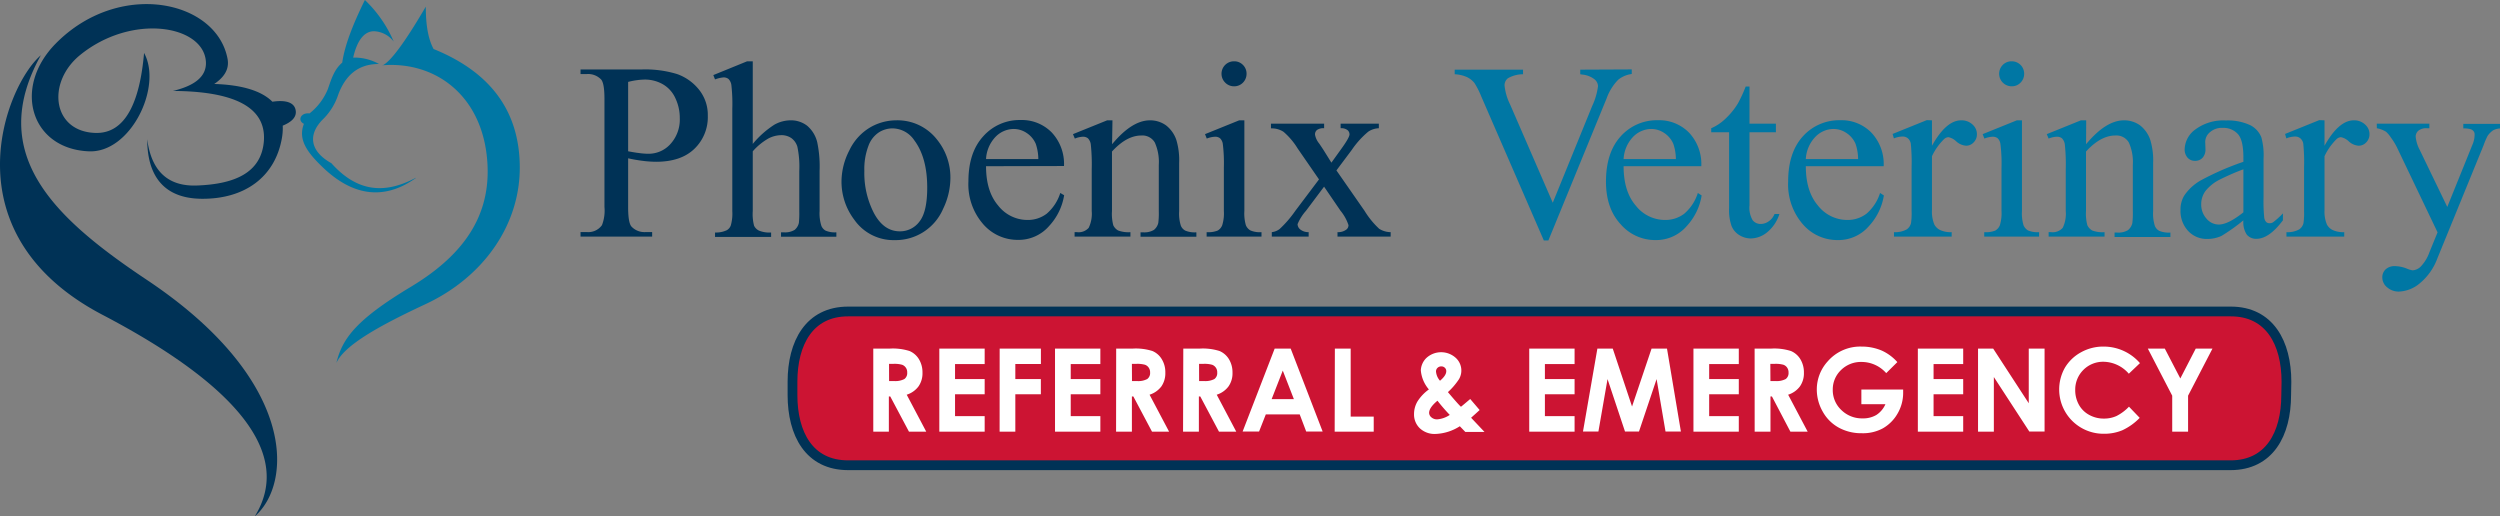 <svg xmlns="http://www.w3.org/2000/svg" viewBox="0 0 512.15 105.8"><rect x="0" y="0" width="512.15" height="105.8" fill="#808080" stroke="none"/><defs><style>.cls-3{fill:#003256}.cls-4{fill:#0077a4}.cls-6{fill:#fff}</style></defs><g id="Layer_2" data-name="Layer 2"><g id="Layer_2-2" data-name="Layer 2"><path fill="#003256" fill-rule="evenodd" d="M29.51 10.88c-.84 9.68-3.66 16.57-10 16.35-8.78-.3-10-10.28-3.16-15.91 10.61-8.67 25.35-6.18 25.83 1.31.2 3.18-2.56 5-6.76 6 12.45.07 19.14 3.27 18.64 10.25-.51 6.57-6.06 8.83-13.65 9.12-6.19.26-9.44-3.18-10.25-9.48 0 6.94 2.93 12.12 11.12 12.2 8.7.09 15-4.33 16.45-12.31a11.87 11.87 0 00.19-2.67c1.56-.64 2.77-1.55 2.68-2.9-.14-2-2.29-2.38-4.79-2-2.2-2.2-6.13-3.45-11.92-3.64 1.9-1.28 3.14-2.92 2.73-5.13C44.37 0 24.39-4.23 11.42 8.92 2.53 17.93 6.3 30.49 18.18 31c8.56.4 15.16-13.22 11.33-20.16zm-21.14.44C-2.86 31.54 11 44.6 30.06 57.32c30.69 20.45 30 41.6 22.12 48.48 8-12.86-3.85-27-31.17-41.3-31.95-16.73-19.86-47-12.64-53.18z"/><path fill="#0077a4" fill-rule="evenodd" d="M85.16 36.43c-6.75 3.6-12.27 2.59-17.28-3-4.51-2.51-4.83-6-1.59-9.12a12.6 12.6 0 003-4.92c1.43-3.86 4-6.3 8.35-6.28a10.27 10.27 0 00-5.29-1.31c.78-3.4 2.21-5.43 4.31-5.4a5.37 5.37 0 014 2.12A25.82 25.82 0 0074.75 0c-2.34 4.76-4.12 9.17-4.64 12.83-1.62 1.37-2.21 3.29-2.94 5.41a12.17 12.17 0 01-3.77 5c-1.73-.24-2.56 1.43-1.14 2.13-1.22 3.15.51 5.75 4.09 9.12 5.46 5.14 11.84 6.95 18.81 2zm-6.87-23c1.71-.72 4.77-4.94 8.94-12.07 0 3.34.36 6.36 1.59 8.68 12.2 4.95 17.55 13.21 17.66 24 .13 11.93-7.36 22.67-19.25 28.24-9.2 4.3-16.64 8.34-18.32 12.07 1.2-5 4.08-8.88 15.22-15.57 9.81-5.9 16.12-13.49 15.76-24.52-.48-14.26-10.37-21.81-21.6-20.88z"/><path d="M128.68 32.43v10c0 2.16.23 3.49.7 4a3.64 3.64 0 002.91 1.11h1.31v.93h-14.67v-.93h1.29a3.43 3.43 0 003.1-1.42 8.25 8.25 0 00.51-3.71V20.28c0-2.15-.23-3.49-.69-4a3.69 3.69 0 00-2.92-1.11h-1.29v-.94h12.55a22.31 22.31 0 017.25.95 10 10 0 014.47 3.19 8.24 8.24 0 011.8 5.32 9 9 0 01-2.77 6.82c-1.84 1.76-4.45 2.63-7.81 2.63a21.65 21.65 0 01-2.68-.18 30.67 30.67 0 01-3.06-.53zm0-1.44c.89.17 1.68.3 2.37.38a13.89 13.89 0 001.77.13 6 6 0 004.53-2 7.42 7.42 0 001.91-5.27 9.42 9.42 0 00-.91-4.13 6.25 6.25 0 00-2.58-2.85 7.42 7.42 0 00-3.78-.95 14.89 14.89 0 00-3.31.48zM154.21 12.56v16.92a19.17 19.17 0 014.45-3.95 6.85 6.85 0 013.28-.88 5.44 5.44 0 013.39 1.09 6.38 6.38 0 012.09 3.41 24.17 24.17 0 01.48 5.91v8.18a8.43 8.43 0 00.36 3 1.94 1.94 0 00.86 1 4.76 4.76 0 002.22.35v.91H160v-.91h.53a3.78 3.78 0 002.25-.49 2.57 2.57 0 00.88-1.45 19.78 19.78 0 00.08-2.38v-8.21a19.8 19.8 0 00-.39-5 3.38 3.38 0 00-1.25-1.78 3.58 3.58 0 00-2.07-.59 5.81 5.81 0 00-2.58.66 12.43 12.43 0 00-3.24 2.65v12.24a9.38 9.38 0 00.27 3 2.14 2.14 0 001 1 5.65 5.65 0 002.49.39v.91h-11.49v-.91a5.14 5.14 0 002.43-.48 1.84 1.84 0 00.81-1 8.8 8.8 0 00.3-2.88V22.31a34.33 34.33 0 00-.19-4.88 2.2 2.2 0 00-.58-1.24 1.57 1.57 0 00-1.05-.33 6.32 6.32 0 00-1.72.41l-.35-.89 6.92-2.82zM183.56 24.65a10.25 10.25 0 018.44 4 12.29 12.29 0 012.7 7.83 14.62 14.62 0 01-1.49 6.29 10.58 10.58 0 01-9.92 6.42A9.79 9.79 0 01175 45a12.89 12.89 0 01-2.61-7.88A14 14 0 01174 30.8a10.83 10.83 0 014.16-4.64 10.67 10.67 0 015.4-1.51zm-.78 1.65a5.27 5.27 0 00-2.69.79 5.54 5.54 0 00-2.18 2.79 13.34 13.34 0 00-.84 5.13 17.82 17.82 0 002 8.71q2 3.68 5.29 3.67a4.94 4.94 0 004-2q1.59-2 1.59-6.95 0-6.16-2.65-9.7a5.44 5.44 0 00-4.52-2.44zM202 34.05c0 3.43.82 6.13 2.5 8.08a7.61 7.61 0 005.94 2.93 6.4 6.4 0 003.95-1.25 9.23 9.23 0 002.82-4.28l.79.47a12.06 12.06 0 01-3.08 6.3 8.24 8.24 0 01-6.39 2.84 9.32 9.32 0 01-7.14-3.25 12.41 12.41 0 01-3-8.72q0-5.94 3.05-9.26a9.93 9.93 0 017.64-3.32 8.54 8.54 0 016.39 2.56 9.4 9.4 0 012.5 6.86zm0-1.47h10.71a9.78 9.78 0 00-.53-3.13 5 5 0 00-1.88-2.22 4.75 4.75 0 00-2.62-.81 5.26 5.26 0 00-3.75 1.63 7.12 7.12 0 00-1.93 4.53zM227.82 29.55q4.06-4.89 7.75-4.9a5.59 5.59 0 013.26 1 6.33 6.33 0 012.17 3.07 14.43 14.43 0 01.56 4.65v9.87a8.22 8.22 0 00.35 3 2 2 0 00.9 1 5 5 0 002.28.35v.91h-11.44v-.91h.48a3.84 3.84 0 002.26-.49 2.59 2.59 0 00.9-1.45 15.93 15.93 0 00.1-2.38v-9.5a9.7 9.7 0 00-.82-4.58 2.94 2.94 0 00-2.77-1.43c-2 0-4 1.1-6 3.28v12.2a9 9 0 00.27 2.91 2.33 2.33 0 001 1.07 6 6 0 002.51.34v.91h-11.44v-.91h.5a2.74 2.74 0 002.39-.89 6.59 6.59 0 00.62-3.43v-8.58a38.53 38.53 0 00-.19-5.08 2.2 2.2 0 00-.58-1.24 1.57 1.57 0 00-1-.33 4.88 4.88 0 00-1.69.38l-.38-.91 7-2.83h1.09zM254.92 24.65v18.59a8.62 8.62 0 00.31 2.9 2.2 2.2 0 00.94 1.07 4.93 4.93 0 002.26.35v.91h-11.24v-.91a5.19 5.19 0 002.27-.33 2.17 2.17 0 00.92-1.08 8.13 8.13 0 00.34-2.91v-8.91a32.17 32.17 0 00-.22-4.88 2 2 0 00-.56-1.12 1.57 1.57 0 00-1-.32 5.08 5.08 0 00-1.72.38l-.36-.91 7-2.83zm-2.1-12.09a2.45 2.45 0 011.81.74 2.49 2.49 0 01.74 1.81 2.55 2.55 0 01-.74 1.82 2.46 2.46 0 01-1.81.75 2.5 2.5 0 01-1.82-.75 2.53 2.53 0 01-.76-1.82 2.54 2.54 0 012.58-2.55zM260.37 25.34h10.89v.93a2.29 2.29 0 00-1.45.35 1.17 1.17 0 00-.42.94 4 4 0 00.88 1.87q.28.41.84 1.26l1.64 2.63 1.89-2.63c1.22-1.67 1.82-2.72 1.82-3.16a1.11 1.11 0 00-.43-.89 2.08 2.08 0 00-1.39-.37v-.93h7.83v.93a4.27 4.27 0 00-2.14.68 17.94 17.94 0 00-3.39 3.74l-3.16 4.22 5.76 8.28a17.41 17.41 0 003 3.68 4.56 4.56 0 002.35.69v.91H274v-.91a2.8 2.8 0 001.77-.5 1.12 1.12 0 00.48-.94 9 9 0 00-1.62-2.93l-3.38-4.95-3.71 4.95a9.69 9.69 0 00-1.72 2.73 1.43 1.43 0 00.57 1.1 2.69 2.69 0 001.7.54v.91h-7.55v-.91a3.3 3.3 0 001.59-.63 22.71 22.71 0 003.23-3.74l4.85-6.44-4.39-6.36a14.36 14.36 0 00-2.88-3.39 4.44 4.44 0 00-2.57-.7z" class="cls-3"/><path d="M334.28 14.22v.94a5.56 5.56 0 00-2.76 1.16 10.47 10.47 0 00-2.37 3.79L317.2 49.26h-.93l-12.83-29.53a16.46 16.46 0 00-1.39-2.73 4.35 4.35 0 00-1.56-1.22 6.92 6.92 0 00-2.48-.57v-.94h14v.94a6.31 6.31 0 00-3.08.81 1.83 1.83 0 00-.71 1.49 11.54 11.54 0 001.16 3.94l8.72 20.08 8.08-19.83a13.39 13.39 0 001.19-4.07 1.92 1.92 0 00-.74-1.4 4.78 4.78 0 00-2.47-.95l-.43-.07v-.94zM332.61 34.05c0 3.43.82 6.13 2.5 8.08a7.61 7.61 0 005.94 2.93 6.4 6.4 0 003.95-1.25 9.23 9.23 0 002.82-4.28l.78.51a12.06 12.06 0 01-3.08 6.3 8.24 8.24 0 01-6.39 2.84 9.32 9.32 0 01-7.13-3.25c-2-2.16-3-5.07-3-8.72q0-5.94 3-9.26a9.93 9.93 0 017.64-3.32 8.54 8.54 0 016.39 2.56 9.4 9.4 0 012.5 6.86zm0-1.47h10.71a9.78 9.78 0 00-.53-3.13 5 5 0 00-1.88-2.22 4.74 4.74 0 00-2.61-.81 5.26 5.26 0 00-3.76 1.63 7.12 7.12 0 00-1.93 4.53zM358.4 17.73v7.61h5.41v1.76h-5.41v15a5 5 0 00.64 3 2.05 2.05 0 001.66.78 2.85 2.85 0 001.61-.52 3.28 3.28 0 001.22-1.52h1A7.88 7.88 0 01362 47.6a5.42 5.42 0 01-3.33 1.25 4.48 4.48 0 01-2.28-.64 3.94 3.94 0 01-1.64-1.85 9.74 9.74 0 01-.53-3.7V27.1h-3.66v-.83a9.62 9.62 0 002.84-1.88 15 15 0 002.6-3.15 27.74 27.74 0 001.62-3.51zM369.94 34.05c0 3.43.82 6.13 2.5 8.08a7.63 7.63 0 005.94 2.93 6.4 6.4 0 003.95-1.25 9.23 9.23 0 002.82-4.28l.78.51a12.06 12.06 0 01-3.08 6.3 8.24 8.24 0 01-6.39 2.84 9.32 9.32 0 01-7.14-3.25 12.45 12.45 0 01-3-8.72q0-5.94 3-9.26a10 10 0 017.68-3.32 8.54 8.54 0 016.39 2.56 9.4 9.4 0 012.5 6.86zm0-1.47h10.71a9.78 9.78 0 00-.53-3.13 5 5 0 00-1.88-2.22 4.71 4.71 0 00-2.61-.81 5.22 5.22 0 00-3.75 1.63 7.08 7.08 0 00-1.94 4.53zM395.78 24.65v5.21c1.94-3.47 3.92-5.21 6-5.21a3.27 3.27 0 012.3.85 2.59 2.59 0 01.91 2 2.29 2.29 0 01-.66 1.66 2.09 2.09 0 01-1.56.69 3.37 3.37 0 01-2-.87 3.22 3.22 0 00-1.62-.88 1.49 1.49 0 00-1 .51 12.18 12.18 0 00-2.37 3.39v11.07a6.85 6.85 0 00.48 2.9 2.61 2.61 0 001.16 1.14 5.17 5.17 0 002.4.45v.91H388v-.91a4.89 4.89 0 002.6-.56 2.18 2.18 0 00.89-1.29 13.67 13.67 0 00.12-2.45v-9a37.5 37.5 0 00-.16-4.81 1.84 1.84 0 00-.61-1.12 1.67 1.67 0 00-1.1-.36 5 5 0 00-1.76.38l-.26-.91 7-2.83zM414.22 24.65v18.59a8.29 8.29 0 00.32 2.9 2.23 2.23 0 00.93 1.07 5 5 0 002.26.35v.91h-11.24v-.91a5.16 5.16 0 002.27-.33 2.23 2.23 0 00.93-1.08 8.37 8.37 0 00.34-2.91v-8.91a31.68 31.68 0 00-.23-4.88 1.93 1.93 0 00-.56-1.12 1.55 1.55 0 00-1-.32 5.13 5.13 0 00-1.72.38l-.35-.91 7-2.83zm-2.1-12.09a2.53 2.53 0 012.55 2.55 2.51 2.51 0 01-.74 1.82 2.46 2.46 0 01-1.81.75 2.57 2.57 0 01-1.83-4.38 2.48 2.48 0 011.83-.74zM427.35 29.55q4.06-4.89 7.76-4.9a5.59 5.59 0 013.26 1 6.33 6.33 0 012.17 3.12 14.48 14.48 0 01.55 4.65v9.87a8.16 8.16 0 00.36 3 2 2 0 00.89 1 5.08 5.08 0 002.29.35v.91h-11.44v-.91h.48a3.84 3.84 0 002.26-.49 2.59 2.59 0 00.9-1.45 15.93 15.93 0 00.1-2.38v-9.55a9.7 9.7 0 00-.82-4.58 2.94 2.94 0 00-2.77-1.43c-2 0-4 1.1-6 3.28v12.2a8.87 8.87 0 00.28 2.91 2.37 2.37 0 001 1.07 6 6 0 002.52.34v.91h-11.46v-.91h.5a2.75 2.75 0 002.39-.89 6.59 6.59 0 00.62-3.43v-8.58a38.53 38.53 0 00-.19-5.08 2.2 2.2 0 00-.58-1.24 1.59 1.59 0 00-1.05-.33 4.88 4.88 0 00-1.69.38l-.38-.91 7-2.83h1.08zM459.58 45.14a38.48 38.48 0 01-4.47 3.18 6.85 6.85 0 01-2.9.63 5.17 5.17 0 01-3.95-1.64A6 6 0 01446.7 43a5.47 5.47 0 01.76-2.93 10.06 10.06 0 013.6-3.23 56.3 56.3 0 018.52-3.69v-.91c0-2.31-.36-3.89-1.1-4.75a4 4 0 00-3.19-1.29 3.62 3.62 0 00-2.53.86 2.6 2.6 0 00-1 2l.05 1.47a2.5 2.5 0 01-.59 1.79 2 2 0 01-1.55.63 2 2 0 01-1.53-.65 2.57 2.57 0 01-.59-1.8 5.19 5.19 0 012.22-4 9.61 9.61 0 016.24-1.82 10.82 10.82 0 015.05 1 4.81 4.81 0 012.2 2.45 13.92 13.92 0 01.45 4.44v7.86a33.94 33.94 0 00.13 4.05 1.7 1.7 0 00.41 1 1 1 0 00.67.25 1.36 1.36 0 00.71-.17 16.29 16.29 0 002.05-1.85v1.42c-1.89 2.52-3.69 3.79-5.41 3.79a2.47 2.47 0 01-2-.86 4.64 4.64 0 01-.69-2.92zm0-1.64v-8.82a49.68 49.68 0 00-4.92 2.15 8.58 8.58 0 00-2.86 2.32 4.51 4.51 0 00-.86 2.65 4.34 4.34 0 001.09 3 3.3 3.3 0 002.5 1.2q1.92 0 5.05-2.5zM476.2 24.65v5.21q2.91-5.2 6-5.21a3.25 3.25 0 012.3.85 2.59 2.59 0 01.91 2 2.29 2.29 0 01-.66 1.66 2.07 2.07 0 01-1.56.69 3.32 3.32 0 01-2-.87 3.28 3.28 0 00-1.63-.88 1.49 1.49 0 00-1 .51A12.18 12.18 0 00476.2 32v11.07a6.85 6.85 0 00.48 2.9 2.61 2.61 0 001.16 1.14 5.17 5.17 0 002.4.45v.91H468.4v-.91A4.89 4.89 0 00471 47a2.14 2.14 0 00.89-1.29 13.67 13.67 0 00.12-2.45v-9a37.5 37.5 0 00-.16-4.81 1.84 1.84 0 00-.61-1.12 1.66 1.66 0 00-1.09-.36 5 5 0 00-1.77.38l-.26-.91 7-2.83zM486.9 25.34h10.78v.93h-.53a2.52 2.52 0 00-1.7.49 1.56 1.56 0 00-.57 1.23 7.1 7.1 0 00.83 2.73l5.64 11.67 5.17-12.79a5.23 5.23 0 00.43-2 1.08 1.08 0 00-.18-.68 1.29 1.29 0 00-.63-.45 5.07 5.07 0 00-1.51-.16v-.93h7.52v.93a3.6 3.6 0 00-1.43.4 4.47 4.47 0 00-1.12 1.14 17.11 17.11 0 00-.85 2l-9.43 23.08a12 12 0 01-3.57 5.08 7 7 0 01-4.26 1.72 3.55 3.55 0 01-2.45-.86 2.6 2.6 0 01-1-2 2.24 2.24 0 01.7-1.71 2.69 2.69 0 011.91-.64A6.8 6.8 0 01493 55a5 5 0 001.26.38 2.64 2.64 0 001.66-.78 8.24 8.24 0 001.8-3l1.64-4L491 30.11a13.7 13.7 0 00-1.21-1.95 5.8 5.8 0 00-1-1.18 5.65 5.65 0 00-1.87-.71z" class="cls-4"/><path fill="#cc1433" stroke="#003256" stroke-miterlimit="10" stroke-width="2" d="M468.35 80.91c0 8-3.45 14.4-11.4 14.4h-283.2c-8 0-11.4-6.44-11.4-14.4v-2.7c0-7.95 3.44-14.4 11.4-14.4H457c7.95 0 11.4 6.45 11.4 14.4z"/><path d="M178.9 71.41h3.43a11.29 11.29 0 014 .5 4.18 4.18 0 011.92 1.67 5.18 5.18 0 01.73 2.77 4.66 4.66 0 01-.81 2.8 4.82 4.82 0 01-2.42 1.71l4 7.57h-3.54l-3.83-7.21h-.29v7.21h-3.19zm3.24 6.65h1a4 4 0 002.13-.41 1.51 1.51 0 00.58-1.34 1.59 1.59 0 00-.29-1 1.56 1.56 0 00-.77-.59 5.84 5.84 0 00-1.78-.18h-.88zM192.43 71.41h9.29v3.17h-6.07v3.07h6.07v3.12h-6.07v4.48h6.07v3.18h-9.29zM204.79 71.41h8.45v3.16H208v3.08h5.23v3.12H208v7.66h-3.22zM216.13 71.41h9.29v3.17h-6.07v3.07h6.07v3.12h-6.07v4.48h6.07v3.18h-9.29zM228.66 71.41h3.43a11.29 11.29 0 014 .5 4.08 4.08 0 011.91 1.67 5.09 5.09 0 01.73 2.77 4.73 4.73 0 01-.8 2.8 4.9 4.9 0 01-2.43 1.71l4 7.57H236l-3.82-7.21h-.3v7.21h-3.24zm3.24 6.65h1a3.91 3.91 0 002.12-.41 1.52 1.52 0 00.59-1.34 1.66 1.66 0 00-.29-1 1.56 1.56 0 00-.77-.59 5.92 5.92 0 00-1.78-.18h-.89zM242.41 71.41h3.43a11.29 11.29 0 014 .5 4.18 4.18 0 011.92 1.67 5.18 5.18 0 01.73 2.77 4.66 4.66 0 01-.81 2.8 4.82 4.82 0 01-2.42 1.71l4 7.57h-3.54l-3.83-7.21h-.29v7.21h-3.24zm3.24 6.65h1a4 4 0 002.13-.41 1.51 1.51 0 00.58-1.34 1.59 1.59 0 00-.29-1 1.56 1.56 0 00-.77-.59 5.84 5.84 0 00-1.78-.18h-.88zM261.13 71.41h3.28l6.55 17h-3.37l-1.33-3.51h-6.95l-1.38 3.51h-3.37zm1.66 4.51l-2.28 5.84h4.55zM273.46 71.41h3.24v13.93h4.72v3.09h-8zM301.19 81.74l1.93 2.26-.88.8-.87.78 2.74 2.9h-3.93l-1.12-1.16a9.91 9.91 0 01-5 1.58 4.43 4.43 0 01-3.17-1.14 3.88 3.88 0 01-1.21-2.94 5.1 5.1 0 01.69-2.56 8.88 8.88 0 012.35-2.48 6.89 6.89 0 01-1.65-3.92 3.77 3.77 0 011.09-2.48 4.46 4.46 0 016.14 0 3.5 3.5 0 01.58 4.31 14 14 0 01-2.26 2.64c1.38 1.63 2.27 2.64 2.67 3 .26-.2.89-.73 1.9-1.59zM297 85a35.61 35.61 0 01-2.52-2.91q-1.71 1.42-1.71 2.49a1.21 1.21 0 00.46.91 1.73 1.73 0 001.19.42A5.38 5.38 0 00297 85zm-2-7c.86-.73 1.28-1.38 1.28-1.94a.91.91 0 00-.29-.72 1 1 0 00-.76-.28 1.06 1.06 0 00-.75.31 1 1 0 00-.3.73A3.24 3.24 0 00295 78zM313.28 71.41h9.29v3.17h-6.08v3.07h6.08v3.12h-6.08v4.48h6.08v3.18h-9.29zM327.24 71.41h3.15l3.95 11.87 4-11.87h3.16l2.85 17h-3.15l-1.83-10.75-3.61 10.75h-2.86l-3.58-10.75-1.87 10.75h-3.16zM346.92 71.41h9.29v3.17h-6.07v3.07h6.07v3.12h-6.07v4.48h6.07v3.18h-9.29zM359.45 71.41h3.44a11.23 11.23 0 014 .5 4.15 4.15 0 011.93 1.67 5.18 5.18 0 01.73 2.77 4.66 4.66 0 01-.81 2.8 4.82 4.82 0 01-2.42 1.71l4 7.57h-3.54L363 81.22h-.3v7.21h-3.24zm3.24 6.65h1a4 4 0 002.13-.41 1.51 1.51 0 00.58-1.34 1.66 1.66 0 00-.29-1 1.56 1.56 0 00-.77-.59 5.88 5.88 0 00-1.78-.18h-.89zM388.69 74.18l-2.28 2.26a6.73 6.73 0 00-5.05-2.29 5.78 5.78 0 00-4.21 1.66 5.49 5.49 0 00-1.69 4 5.58 5.58 0 001.76 4.19 6 6 0 004.34 1.71 5.33 5.33 0 002.83-.7 5 5 0 001.86-2.21h-4.93v-3h8.56v.71a8.38 8.38 0 01-1.16 4.24 8.07 8.07 0 01-3 3 8.52 8.52 0 01-4.31 1 9.58 9.58 0 01-4.73-1.15 8.34 8.34 0 01-3.28-3.28 9.11 9.11 0 01-1.21-4.59 8.54 8.54 0 012.26-5.73 8.81 8.81 0 016.9-3 10.45 10.45 0 014.15.82 9.51 9.51 0 013.19 2.36zM392.89 71.41h9.29v3.17h-6.07v3.07h6.07v3.12h-6.07v4.48h6.07v3.18h-9.29zM405.22 71.41h3.1l7.29 11.2v-11.2h3.24v17h-3.12l-7.27-11.17v11.19h-3.24zM438.38 74.4l-2.27 2.16a7 7 0 00-5.2-2.45 5.7 5.7 0 00-5.78 5.78 6.13 6.13 0 00.74 3A5.27 5.27 0 00428 85a6.08 6.08 0 003 .75 6.15 6.15 0 002.57-.52 9.31 9.31 0 002.57-1.92l2.2 2.29a11.94 11.94 0 01-3.57 2.55 9.59 9.59 0 01-3.83.71 9.07 9.07 0 01-7.94-13.5 8.64 8.64 0 013.3-3.18A9.31 9.31 0 01431 71a9.85 9.85 0 017.42 3.42zM440 71.41h3.48l3.18 6.12 3.16-6.12h3.43l-5 9.65v7.37H445v-7.37z" class="cls-6"/></g></g></svg>